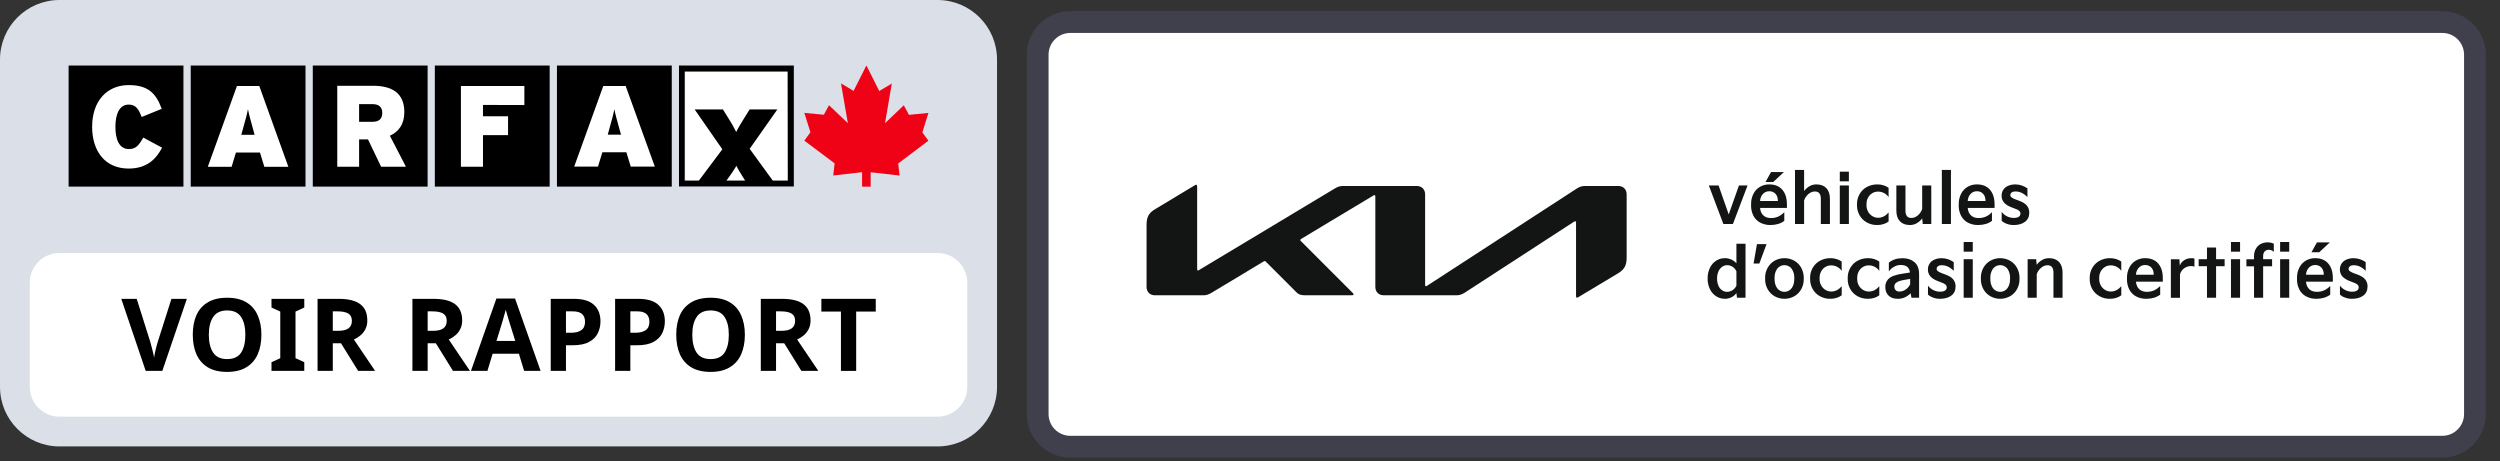 <svg xmlns="http://www.w3.org/2000/svg" version="1.1" width="168" height="31" viewBox="0 0 168 31"><rect x="0" y="0" width="168" height="31" fill="#333333" stroke="none"/><g><g id="View Report - Sm - Fr" xmlns="http://www.w3.org/2000/svg"><path d="M0 4C0 1.791 1.791 0 4 0H63C65.209 0 67 1.791 67 4V26C67 28.209 65.209 30 63 30H4C1.791 30 0 28.209 0 26V4Z" fill="#DADFE8" /><path d="M2 19C2 17.895 2.895 17 4 17H63C64.105 17 65 17.895 65 19V26C65 27.105 64.105 28 63 28H4C2.895 28 2 27.105 2 26V19Z" fill="white" /><path d="M12.817 4.404H20.529V12.54H12.817V4.404Z" fill="black" /><path d="M21.019 4.404H28.735V12.54H21.019V4.404Z" fill="black" /><path d="M29.221 4.404H36.937V12.54H29.221V4.404Z" fill="black" /><path d="M37.427 4.404H45.143V12.54H37.427V4.404Z" fill="black" /><path d="M4.611 4.404H12.327V12.54H4.611V4.404Z" fill="black" /><path d="M8.643 11.327C7.04 11.327 6.191 10.133 6.191 8.524C6.191 6.772 7.202 5.718 8.65 5.718C9.971 5.718 10.496 6.292 10.867 7.315L9.519 7.861C9.326 7.357 9.141 7.028 8.65 7.028C8.033 7.028 7.755 7.652 7.755 8.524C7.755 9.392 8.017 10.017 8.666 10.017C9.133 10.017 9.334 9.761 9.627 9.245L10.89 9.923C10.52 10.637 9.917 11.327 8.643 11.327Z" fill="white" /><path d="M17.107 9.059H16.215L16.316 8.695C16.509 8.005 16.594 7.702 16.663 7.338C16.733 7.702 16.818 7.997 17.011 8.695L17.107 9.059ZM19.378 11.21L17.424 5.78H15.922L13.964 11.21H15.563L15.856 10.249H17.47L17.764 11.21H19.378Z" fill="white" /><path d="M25.688 7.582C25.688 7.97 25.495 8.187 25.008 8.187H24.132V6.997H25.031C25.503 6.997 25.688 7.237 25.688 7.582ZM27.279 11.206L26.201 9.121C26.792 8.854 27.171 8.35 27.171 7.532C27.171 6.245 26.333 5.764 25.07 5.764H22.664V11.206H24.132V9.369H24.73L25.611 11.206H27.279Z" fill="white" /><path d="M32.457 7.051V7.811H34.141V9.082H32.457V11.206H30.974V5.78H35.238V7.059L32.457 7.051Z" fill="white" /><path d="M41.733 9.051H40.841L40.938 8.695C41.13 8.005 41.215 7.702 41.285 7.338C41.355 7.702 41.44 7.997 41.633 8.695L41.733 9.051ZM44.004 11.195L42.046 5.78H40.54L38.586 11.195H40.184L40.478 10.233H42.092L42.386 11.195H44.004Z" fill="white" /><path d="M49.487 11.144C49.302 11.454 49.097 11.753 48.881 12.044L48.811 12.137H50.078L50.016 12.044C49.808 11.703 49.63 11.439 49.487 11.144Z" fill="white" /><path d="M48.56 10.032L46.703 7.357H48.599L48.927 7.885C49.136 8.202 49.321 8.532 49.491 8.873C49.622 8.586 49.854 8.222 50.062 7.885L50.391 7.357H52.252L50.391 10.001L51.947 12.137H52.959V4.799H46.046V12.137H47L48.56 10.032Z" fill="white" /><path d="M45.629 4.404V12.532H53.345V4.404H45.629ZM48.811 12.137L48.881 12.044C49.097 11.753 49.302 11.454 49.487 11.144C49.63 11.439 49.808 11.703 50.016 12.044L50.078 12.137H48.811ZM52.939 12.137H51.928L50.375 10.001L52.233 7.357H50.375L50.043 7.885C49.839 8.222 49.607 8.586 49.472 8.873C49.306 8.532 49.116 8.202 48.908 7.885L48.58 7.357H46.684L48.541 10.032L46.965 12.137H46.012V4.807H52.928L52.939 12.137Z" fill="black" /><path d="M58.508 12.544V11.575L60.454 11.796L60.358 10.986L62.389 9.454L61.983 8.896L62.389 7.59L61.08 7.718L60.736 7.075L59.473 8.28L59.929 5.613L59.087 6.117L58.226 4.408L58.222 4.4L57.361 6.109L56.515 5.605L56.975 8.276L55.708 7.071L55.364 7.71L54.051 7.586L54.461 8.889L54.051 9.451L56.087 10.978L55.994 11.792L57.932 11.571V12.544H58.508Z" fill="#EF0215" /><path d="M12.557 20.082L10.909 24.924H9.791L8.149 20.082H9.187L10.096 22.965C10.109 23.014 10.134 23.107 10.17 23.242C10.207 23.374 10.243 23.514 10.279 23.663C10.315 23.808 10.34 23.93 10.353 24.029C10.367 23.93 10.39 23.808 10.421 23.663C10.457 23.514 10.491 23.374 10.523 23.242C10.559 23.107 10.586 23.014 10.604 22.965L11.52 20.082H12.557Z" fill="black" /><path d="M17.566 22.497C17.566 22.998 17.483 23.437 17.315 23.812C17.152 24.183 16.899 24.472 16.556 24.68C16.217 24.888 15.785 24.992 15.261 24.992C14.736 24.992 14.302 24.888 13.959 24.68C13.619 24.472 13.366 24.181 13.199 23.805C13.036 23.43 12.955 22.992 12.955 22.49C12.955 21.988 13.036 21.552 13.199 21.181C13.366 20.81 13.619 20.523 13.959 20.32C14.302 20.112 14.738 20.008 15.267 20.008C15.792 20.008 16.223 20.112 16.562 20.32C16.902 20.523 17.152 20.812 17.315 21.188C17.483 21.558 17.566 21.995 17.566 22.497ZM14.033 22.497C14.033 23.003 14.13 23.403 14.325 23.697C14.519 23.986 14.831 24.131 15.261 24.131C15.699 24.131 16.013 23.986 16.203 23.697C16.393 23.403 16.488 23.003 16.488 22.497C16.488 21.99 16.393 21.592 16.203 21.303C16.013 21.009 15.701 20.862 15.267 20.862C14.833 20.862 14.519 21.009 14.325 21.303C14.13 21.592 14.033 21.99 14.033 22.497Z" fill="black" /><path d="M20.448 24.924H18.244V24.341L18.834 24.07V20.937L18.244 20.666V20.082H20.448V20.666L19.858 20.937V24.07L20.448 24.341V24.924Z" fill="black" /><path d="M22.751 20.082C23.411 20.082 23.897 20.202 24.209 20.442C24.525 20.681 24.684 21.045 24.684 21.534C24.684 21.755 24.641 21.95 24.555 22.117C24.473 22.279 24.363 22.42 24.223 22.537C24.087 22.65 23.94 22.743 23.782 22.815L25.206 24.924H24.067L22.914 23.066H22.364V24.924H21.34V20.082H22.751ZM22.676 20.923H22.364V22.232H22.697C23.036 22.232 23.278 22.176 23.422 22.062C23.572 21.95 23.646 21.782 23.646 21.561C23.646 21.33 23.567 21.167 23.409 21.073C23.25 20.973 23.006 20.923 22.676 20.923Z" fill="black" /><path d="M29.125 20.082C29.785 20.082 30.271 20.202 30.583 20.442C30.899 20.681 31.058 21.045 31.058 21.534C31.058 21.755 31.015 21.95 30.929 22.117C30.847 22.279 30.736 22.42 30.596 22.537C30.461 22.65 30.314 22.743 30.156 22.815L31.58 24.924H30.44L29.288 23.066H28.738V24.924H27.714V20.082H29.125ZM29.05 20.923H28.738V22.232H29.07C29.41 22.232 29.651 22.176 29.796 22.062C29.945 21.95 30.02 21.782 30.02 21.561C30.02 21.33 29.941 21.167 29.783 21.073C29.624 20.973 29.38 20.923 29.05 20.923Z" fill="black" /><path d="M35.222 24.924L34.87 23.771H33.106L32.754 24.924H31.648L33.357 20.062H34.612L36.328 24.924H35.222ZM34.626 22.91L34.273 21.785C34.25 21.708 34.221 21.61 34.185 21.493C34.148 21.375 34.112 21.256 34.076 21.134C34.04 21.011 34.011 20.905 33.988 20.815C33.965 20.905 33.934 21.018 33.893 21.154C33.857 21.285 33.821 21.412 33.785 21.534C33.753 21.651 33.728 21.735 33.71 21.785L33.364 22.91H34.626Z" fill="black" /><path d="M38.555 20.082C39.179 20.082 39.633 20.218 39.918 20.489C40.207 20.756 40.352 21.125 40.352 21.595C40.352 21.879 40.293 22.144 40.175 22.388C40.058 22.632 39.861 22.829 39.586 22.978C39.314 23.127 38.944 23.202 38.473 23.202H38.033V24.924H37.009V20.082H38.555ZM38.501 20.923H38.033V22.361H38.372C38.661 22.361 38.889 22.304 39.057 22.191C39.228 22.074 39.314 21.886 39.314 21.628C39.314 21.158 39.043 20.923 38.501 20.923Z" fill="black" /><path d="M42.881 20.082C43.505 20.082 43.959 20.218 44.244 20.489C44.533 20.756 44.678 21.125 44.678 21.595C44.678 21.879 44.619 22.144 44.502 22.388C44.384 22.632 44.187 22.829 43.911 22.978C43.64 23.127 43.27 23.202 42.799 23.202H42.359V24.924H41.335V20.082H42.881ZM42.827 20.923H42.359V22.361H42.698C42.987 22.361 43.215 22.304 43.383 22.191C43.554 22.074 43.64 21.886 43.64 21.628C43.64 21.158 43.369 20.923 42.827 20.923Z" fill="black" /><path d="M50.055 22.497C50.055 22.998 49.971 23.437 49.804 23.812C49.641 24.183 49.388 24.472 49.044 24.68C48.705 24.888 48.274 24.992 47.749 24.992C47.225 24.992 46.791 24.888 46.447 24.68C46.108 24.472 45.855 24.181 45.688 23.805C45.525 23.43 45.444 22.992 45.444 22.49C45.444 21.988 45.525 21.552 45.688 21.181C45.855 20.81 46.108 20.523 46.447 20.32C46.791 20.112 47.227 20.008 47.756 20.008C48.28 20.008 48.712 20.112 49.051 20.32C49.39 20.523 49.641 20.812 49.804 21.188C49.971 21.558 50.055 21.995 50.055 22.497ZM46.522 22.497C46.522 23.003 46.619 23.403 46.813 23.697C47.008 23.986 47.32 24.131 47.749 24.131C48.188 24.131 48.502 23.986 48.692 23.697C48.882 23.403 48.977 23.003 48.977 22.497C48.977 21.99 48.882 21.592 48.692 21.303C48.502 21.009 48.19 20.862 47.756 20.862C47.322 20.862 47.008 21.009 46.813 21.303C46.619 21.592 46.522 21.99 46.522 22.497Z" fill="black" /><path d="M52.536 20.082C53.196 20.082 53.682 20.202 53.994 20.442C54.311 20.681 54.469 21.045 54.469 21.534C54.469 21.755 54.426 21.95 54.34 22.117C54.259 22.279 54.148 22.42 54.008 22.537C53.872 22.65 53.725 22.743 53.567 22.815L54.991 24.924H53.852L52.699 23.066H52.15V24.924H51.126V20.082H52.536ZM52.462 20.923H52.15V22.232H52.482C52.821 22.232 53.063 22.176 53.208 22.062C53.357 21.95 53.431 21.782 53.431 21.561C53.431 21.33 53.352 21.167 53.194 21.073C53.036 20.973 52.792 20.923 52.462 20.923Z" fill="black" /><path d="M57.535 24.924H56.511V20.937H55.196V20.082H58.851V20.937H57.535V24.924Z" fill="black" /></g></g><g transform="translate(69)"><path d="M95.122 0.75H2.927C1.31 0.75 0 2.06 0 3.677V27.823C0 29.44 1.31 30.75 2.927 30.75H95.122C96.738 30.75 98.049 29.44 98.049 27.823V3.677C98.049 2.06 96.738 0.75 95.122 0.75Z" fill="#403F4C" xmlns="http://www.w3.org/2000/svg" /><path d="M95.122 2.213H2.927C2.119 2.213 1.463 2.869 1.463 3.677V27.823C1.463 28.631 2.119 29.287 2.927 29.287H95.122C95.93 29.287 96.585 28.631 96.585 27.823V3.677C96.585 2.869 95.93 2.213 95.122 2.213Z" fill="white" xmlns="http://www.w3.org/2000/svg" /><path d="M40.311 13.064C40.311 12.724 40.084 12.497 39.744 12.497H37.535C37.294 12.497 37.132 12.557 36.955 12.673L26.9 19.203C26.871 19.223 26.847 19.233 26.823 19.233C26.787 19.233 26.768 19.198 26.768 19.139V13.064C26.768 12.724 26.541 12.497 26.201 12.497H21.297C21.047 12.497 20.913 12.536 20.696 12.668L11.582 18.143C11.552 18.162 11.527 18.177 11.502 18.177C11.464 18.177 11.449 18.149 11.449 18.091V12.553C11.449 12.459 11.427 12.416 11.386 12.416C11.364 12.416 11.339 12.423 11.312 12.439L8.615 14.061C8.162 14.332 8.049 14.626 8.049 15.135V19.277C8.049 19.617 8.276 19.844 8.615 19.844H11.848C12.055 19.844 12.202 19.802 12.415 19.675L15.928 17.564C15.95 17.55 15.975 17.541 15.993 17.541C16.015 17.541 16.034 17.553 16.053 17.574L18.153 19.674C18.285 19.806 18.474 19.844 18.719 19.844H21.853C21.912 19.844 21.963 19.825 21.963 19.784C21.963 19.748 21.932 19.713 21.886 19.667L18.423 16.204C18.388 16.169 18.38 16.15 18.38 16.129C18.38 16.106 18.393 16.082 18.441 16.053L23.29 13.14C23.32 13.122 23.344 13.111 23.369 13.111C23.402 13.111 23.423 13.152 23.423 13.197V19.277C23.423 19.617 23.65 19.844 23.99 19.844H28.863C29.052 19.844 29.221 19.803 29.427 19.67L36.778 14.896C36.807 14.878 36.83 14.867 36.856 14.867C36.893 14.867 36.91 14.908 36.91 14.962V19.887C36.91 19.978 36.939 20.004 36.973 20.004C36.998 20.004 37.027 19.992 37.063 19.97L39.744 18.36C40.197 18.087 40.311 17.793 40.311 17.283V13.064Z" fill="#131414" xmlns="http://www.w3.org/2000/svg" /><path fill-rule="evenodd" clip-rule="evenodd" d="M47.454 15.051L48.435 12.463H47.857L47.17 14.41L46.488 12.463H45.833L46.81 15.051H47.454ZM50.875 11.565H50.012L49.643 12.229H50.164L50.875 11.565ZM48.672 13.8C48.667 14.037 48.719 14.273 48.823 14.487C48.923 14.684 49.078 14.846 49.272 14.954C49.491 15.07 49.736 15.128 49.986 15.121C50.158 15.121 50.33 15.098 50.495 15.049C50.644 15.006 50.783 14.935 50.905 14.842V14.259C50.785 14.388 50.64 14.491 50.479 14.563C50.33 14.623 50.171 14.655 50.01 14.653C49.795 14.653 49.624 14.594 49.498 14.476C49.371 14.358 49.297 14.189 49.275 13.971H51.081V13.733C51.081 13.316 50.978 12.989 50.771 12.75C50.564 12.511 50.273 12.392 49.896 12.392C49.673 12.387 49.451 12.446 49.259 12.56C49.074 12.672 48.924 12.836 48.828 13.029C48.724 13.239 48.67 13.47 48.674 13.704V13.8H48.672ZM49.279 13.505C49.283 13.329 49.352 13.161 49.471 13.031C49.579 12.914 49.732 12.85 49.891 12.852C50.05 12.845 50.206 12.907 50.315 13.024C50.42 13.14 50.473 13.3 50.473 13.505H49.279ZM52.236 15.051V13.473C52.289 13.306 52.388 13.156 52.523 13.044C52.642 12.933 52.798 12.869 52.961 12.867C53.226 12.867 53.359 13.031 53.359 13.359V15.051H53.971V13.359C53.971 13.05 53.891 12.811 53.731 12.643C53.571 12.475 53.348 12.392 53.06 12.392C52.894 12.389 52.729 12.435 52.587 12.519C52.449 12.6 52.329 12.708 52.236 12.837V11.42H51.624V15.051H52.236ZM55.245 11.536H54.634V12.184H55.245V11.536ZM55.245 12.463H54.634V15.051H55.245V12.463ZM55.791 13.809C55.789 14.039 55.848 14.265 55.962 14.466C56.075 14.666 56.242 14.832 56.442 14.944C56.657 15.065 56.9 15.126 57.147 15.121C57.296 15.124 57.446 15.102 57.587 15.055C57.705 15.017 57.815 14.959 57.914 14.885V14.278C57.711 14.515 57.476 14.634 57.207 14.634C57.074 14.634 56.942 14.597 56.828 14.527C56.706 14.455 56.607 14.352 56.538 14.228C56.465 14.098 56.427 13.953 56.429 13.804V13.709C56.426 13.557 56.463 13.407 56.536 13.274C56.603 13.152 56.701 13.05 56.82 12.979C56.937 12.91 57.07 12.874 57.206 12.875C57.341 12.875 57.476 12.906 57.597 12.968C57.725 13.031 57.834 13.126 57.913 13.245V12.619C57.811 12.547 57.699 12.493 57.581 12.456C57.447 12.412 57.305 12.391 57.164 12.392C56.913 12.387 56.664 12.449 56.443 12.569C56.241 12.681 56.074 12.848 55.96 13.05C55.847 13.25 55.788 13.477 55.79 13.709V13.809H55.791ZM58.435 12.463H59.047V14.154C59.047 14.483 59.18 14.646 59.445 14.646C59.609 14.643 59.764 14.58 59.883 14.469C60.018 14.356 60.116 14.207 60.171 14.04V12.463H60.782V15.051H60.209L60.171 14.677C60.077 14.805 59.957 14.913 59.819 14.994C59.676 15.08 59.513 15.124 59.346 15.121C59.058 15.121 58.835 15.038 58.675 14.87C58.515 14.702 58.435 14.465 58.435 14.154V12.463ZM62.104 11.42H61.492V15.051H62.104V11.42ZM62.626 13.8C62.621 14.037 62.673 14.273 62.777 14.487C62.877 14.684 63.032 14.846 63.226 14.954C63.445 15.07 63.69 15.128 63.94 15.121C64.112 15.121 64.284 15.098 64.449 15.049C64.597 15.006 64.737 14.935 64.859 14.842V14.259C64.739 14.388 64.594 14.491 64.433 14.563C64.284 14.623 64.125 14.655 63.964 14.653C63.749 14.653 63.578 14.594 63.452 14.476C63.325 14.358 63.251 14.189 63.229 13.971H65.035V13.733C65.035 13.316 64.932 12.989 64.725 12.75C64.518 12.511 64.227 12.392 63.85 12.392C63.627 12.387 63.405 12.446 63.213 12.56C63.028 12.672 62.878 12.836 62.782 13.029C62.678 13.239 62.624 13.47 62.628 13.704V13.8H62.626ZM63.232 13.505C63.236 13.329 63.305 13.161 63.424 13.031C63.532 12.914 63.685 12.85 63.843 12.852C64.003 12.845 64.158 12.907 64.267 13.024C64.373 13.14 64.426 13.3 64.426 13.505H63.232ZM65.512 14.838C65.611 14.929 65.73 14.998 65.858 15.041C66.005 15.096 66.16 15.123 66.318 15.123C66.634 15.123 66.888 15.051 67.079 14.907C67.27 14.764 67.367 14.561 67.367 14.298C67.372 14.124 67.317 13.953 67.208 13.817C67.102 13.69 66.933 13.582 66.703 13.497L66.447 13.402C66.349 13.368 66.257 13.321 66.172 13.262C66.121 13.225 66.091 13.166 66.091 13.103C66.094 13.04 66.125 12.982 66.174 12.942C66.23 12.891 66.322 12.867 66.451 12.867C66.591 12.867 66.729 12.899 66.857 12.96C67.003 13.03 67.134 13.128 67.243 13.247V12.659C67.132 12.581 67.011 12.517 66.882 12.472C66.741 12.42 66.591 12.393 66.442 12.393C66.265 12.388 66.09 12.423 65.928 12.495C65.798 12.553 65.689 12.648 65.612 12.767C65.543 12.88 65.507 13.009 65.508 13.142C65.501 13.318 65.563 13.49 65.678 13.622C65.792 13.747 65.961 13.852 66.186 13.937L66.447 14.037C66.542 14.066 66.63 14.115 66.705 14.18C66.75 14.226 66.776 14.29 66.773 14.354C66.773 14.438 66.734 14.517 66.665 14.563C66.591 14.616 66.478 14.644 66.323 14.644C66.169 14.644 66.016 14.608 65.877 14.54C65.734 14.469 65.609 14.367 65.512 14.241V14.838ZM45.753 18.714C45.747 18.965 45.801 19.211 45.91 19.437C46.003 19.632 46.149 19.797 46.331 19.913C46.506 20.023 46.708 20.081 46.914 20.079C47.069 20.08 47.223 20.044 47.362 19.973C47.492 19.909 47.603 19.813 47.687 19.696L47.725 20.008H48.299V16.377H47.687V17.695C47.593 17.586 47.477 17.499 47.345 17.441C47.209 17.38 47.062 17.348 46.914 17.348C46.708 17.347 46.505 17.404 46.331 17.514C46.149 17.631 46.003 17.796 45.91 17.99C45.801 18.215 45.747 18.463 45.753 18.713V18.714ZM46.388 18.714C46.383 18.544 46.417 18.376 46.488 18.222C46.543 18.099 46.631 17.994 46.744 17.918C46.839 17.855 46.951 17.82 47.066 17.819C47.194 17.819 47.321 17.857 47.428 17.928C47.542 18.002 47.631 18.107 47.687 18.231V19.198C47.63 19.321 47.539 19.427 47.424 19.5C47.315 19.572 47.188 19.611 47.057 19.611C46.94 19.611 46.826 19.576 46.73 19.511C46.621 19.435 46.535 19.331 46.483 19.208C46.416 19.052 46.383 18.885 46.388 18.715V18.714ZM49.711 16.406H49.067L48.84 17.71H49.228L49.711 16.406ZM49.616 18.753C49.612 18.989 49.67 19.223 49.784 19.43C49.892 19.628 50.053 19.793 50.248 19.906C50.662 20.137 51.166 20.137 51.581 19.906C51.776 19.794 51.937 19.63 52.045 19.433C52.159 19.224 52.218 18.99 52.213 18.753V18.671C52.216 18.436 52.158 18.204 52.045 17.998C51.937 17.8 51.777 17.636 51.581 17.522C51.167 17.291 50.663 17.291 50.248 17.522C50.053 17.636 49.893 17.8 49.784 17.998C49.67 18.204 49.612 18.436 49.616 18.671V18.753ZM50.251 18.671C50.243 18.455 50.304 18.241 50.426 18.062C50.629 17.792 51.011 17.738 51.28 17.94C51.326 17.975 51.367 18.016 51.401 18.062C51.523 18.241 51.584 18.455 51.576 18.671V18.753C51.576 18.999 51.518 19.203 51.401 19.366C51.199 19.637 50.816 19.691 50.547 19.488C50.501 19.453 50.461 19.413 50.426 19.366C50.309 19.204 50.251 18.999 50.251 18.753V18.671ZM52.64 18.766C52.638 18.997 52.697 19.223 52.81 19.423C52.924 19.624 53.09 19.789 53.291 19.902C53.505 20.022 53.749 20.084 53.995 20.079C54.145 20.081 54.294 20.059 54.436 20.013C54.554 19.975 54.664 19.917 54.762 19.843V19.236C54.56 19.473 54.324 19.591 54.056 19.591C53.922 19.591 53.79 19.554 53.677 19.485C53.555 19.413 53.455 19.31 53.387 19.186C53.314 19.056 53.276 18.91 53.278 18.762V18.667C53.275 18.515 53.312 18.364 53.385 18.231C53.452 18.11 53.549 18.008 53.669 17.937C53.786 17.867 53.919 17.831 54.054 17.833C54.19 17.833 54.324 17.864 54.446 17.925C54.574 17.989 54.682 18.084 54.761 18.202V17.576C54.659 17.505 54.548 17.45 54.43 17.413C54.295 17.369 54.154 17.348 54.013 17.349C53.761 17.345 53.512 17.406 53.292 17.527C53.089 17.639 52.922 17.806 52.809 18.008C52.695 18.208 52.636 18.435 52.639 18.667V18.766H52.64ZM55.167 18.766C55.164 18.997 55.223 19.223 55.337 19.423C55.45 19.624 55.617 19.789 55.818 19.902C56.032 20.022 56.275 20.084 56.522 20.079C56.672 20.081 56.821 20.059 56.962 20.013C57.081 19.975 57.191 19.917 57.289 19.843V19.236C57.086 19.473 56.851 19.591 56.583 19.591C56.449 19.591 56.317 19.554 56.204 19.485C56.082 19.413 55.982 19.31 55.914 19.186C55.841 19.056 55.803 18.91 55.805 18.762V18.667C55.802 18.515 55.839 18.364 55.912 18.231C55.979 18.11 56.076 18.008 56.196 17.937C56.312 17.867 56.446 17.831 56.581 17.833C56.717 17.833 56.851 17.864 56.973 17.925C57.1 17.989 57.209 18.084 57.288 18.202V17.576C57.186 17.505 57.075 17.45 56.957 17.413C56.822 17.369 56.681 17.348 56.54 17.349C56.288 17.345 56.039 17.406 55.819 17.527C55.616 17.639 55.449 17.806 55.336 18.008C55.222 18.208 55.163 18.435 55.166 18.667V18.766H55.167ZM57.692 19.283C57.692 19.53 57.765 19.723 57.913 19.866C58.06 20.008 58.262 20.079 58.522 20.079C58.685 20.082 58.846 20.051 58.996 19.986C59.143 19.917 59.277 19.823 59.394 19.709L59.451 20.008H59.963V18.421C59.963 18.061 59.86 17.792 59.653 17.616C59.445 17.439 59.178 17.351 58.85 17.351C58.484 17.351 58.177 17.45 57.93 17.649V18.241C58.023 18.108 58.144 17.998 58.288 17.922C58.42 17.848 58.569 17.807 58.721 17.806C59.109 17.806 59.318 17.975 59.347 18.313L58.801 18.399C58.609 18.427 58.42 18.473 58.237 18.539C58.093 18.59 57.965 18.676 57.863 18.788C57.748 18.929 57.687 19.105 57.692 19.287V19.283ZM58.3 19.254C58.297 19.17 58.33 19.087 58.39 19.027C58.451 18.973 58.522 18.931 58.598 18.902C58.745 18.851 58.898 18.815 59.054 18.795L59.362 18.743V19.104C59.296 19.243 59.196 19.362 59.07 19.45C58.946 19.543 58.795 19.592 58.641 19.592C58.55 19.597 58.459 19.565 58.392 19.502C58.328 19.436 58.295 19.347 58.3 19.255V19.254ZM60.56 19.795C60.66 19.887 60.778 19.955 60.906 19.999C61.053 20.054 61.209 20.08 61.366 20.08C61.682 20.08 61.936 20.008 62.127 19.865C62.319 19.721 62.415 19.518 62.415 19.255C62.421 19.081 62.365 18.91 62.256 18.774C62.151 18.647 61.981 18.539 61.751 18.455L61.495 18.36C61.398 18.326 61.305 18.279 61.22 18.22C61.169 18.183 61.139 18.123 61.139 18.061C61.143 17.997 61.173 17.939 61.223 17.9C61.278 17.849 61.37 17.824 61.499 17.824C61.64 17.824 61.778 17.857 61.905 17.917C62.051 17.988 62.182 18.085 62.291 18.204V17.617C62.181 17.538 62.059 17.475 61.931 17.429C61.789 17.377 61.64 17.351 61.49 17.351C61.313 17.346 61.138 17.381 60.976 17.453C60.846 17.511 60.737 17.605 60.661 17.725C60.591 17.837 60.555 17.967 60.556 18.099C60.549 18.275 60.611 18.448 60.727 18.58C60.84 18.705 61.009 18.809 61.234 18.895L61.495 18.995C61.59 19.024 61.678 19.072 61.753 19.137C61.798 19.183 61.824 19.247 61.822 19.312C61.822 19.395 61.782 19.474 61.713 19.521C61.64 19.574 61.526 19.602 61.371 19.602C61.217 19.602 61.064 19.566 60.925 19.497C60.782 19.427 60.657 19.325 60.56 19.198V19.795ZM63.57 16.262H62.958V16.91H63.57V16.262ZM63.57 17.42H62.958V20.008H63.57V17.42ZM64.114 18.753C64.111 18.989 64.169 19.223 64.282 19.43C64.39 19.628 64.551 19.793 64.747 19.906C65.161 20.137 65.665 20.137 66.079 19.906C66.274 19.794 66.435 19.63 66.544 19.433C66.657 19.224 66.717 18.99 66.712 18.753V18.671C66.714 18.436 66.656 18.204 66.544 17.998C66.435 17.8 66.275 17.636 66.079 17.522C65.666 17.291 65.162 17.291 64.747 17.522C64.551 17.636 64.391 17.8 64.282 17.998C64.169 18.204 64.111 18.436 64.114 18.671V18.753ZM64.751 18.671C64.742 18.455 64.804 18.241 64.925 18.062C65.128 17.792 65.51 17.738 65.779 17.94C65.826 17.975 65.866 18.016 65.901 18.062C66.023 18.241 66.084 18.455 66.076 18.671V18.753C66.076 18.999 66.018 19.203 65.901 19.366C65.698 19.637 65.316 19.691 65.047 19.488C65.001 19.453 64.96 19.413 64.925 19.366C64.808 19.204 64.751 18.999 64.751 18.753V18.671ZM67.868 20.008V18.43C67.921 18.264 68.021 18.115 68.156 18.002C68.275 17.89 68.431 17.827 68.594 17.824C68.859 17.824 68.992 17.989 68.992 18.317V20.008H69.604V18.317C69.604 18.008 69.524 17.769 69.364 17.601C69.204 17.433 68.981 17.349 68.693 17.349C68.526 17.347 68.362 17.392 68.219 17.477C68.081 17.558 67.962 17.666 67.868 17.794L67.83 17.42H67.257V20.008H67.868ZM71.429 18.766C71.426 18.997 71.485 19.223 71.599 19.423C71.712 19.624 71.879 19.789 72.08 19.902C72.294 20.022 72.537 20.084 72.784 20.079C72.933 20.081 73.083 20.059 73.224 20.013C73.343 19.975 73.453 19.917 73.551 19.843V19.236C73.348 19.473 73.113 19.591 72.844 19.591C72.711 19.591 72.579 19.554 72.466 19.485C72.344 19.413 72.244 19.31 72.176 19.186C72.103 19.056 72.065 18.91 72.067 18.762V18.667C72.064 18.515 72.1 18.364 72.174 18.231C72.241 18.11 72.338 18.008 72.457 17.937C72.574 17.867 72.708 17.831 72.843 17.833C72.979 17.833 73.113 17.864 73.235 17.925C73.362 17.989 73.47 18.084 73.55 18.202V17.576C73.448 17.506 73.337 17.45 73.219 17.413C73.084 17.37 72.943 17.348 72.802 17.349C72.55 17.345 72.301 17.406 72.081 17.527C71.878 17.639 71.711 17.806 71.598 18.008C71.484 18.208 71.425 18.435 71.427 18.667V18.766H71.429ZM73.931 18.757C73.927 18.995 73.979 19.231 74.083 19.444C74.181 19.641 74.338 19.805 74.531 19.911C74.75 20.028 74.996 20.086 75.245 20.079C75.418 20.079 75.589 20.056 75.755 20.006C75.903 19.963 76.042 19.892 76.165 19.8V19.217C76.044 19.346 75.9 19.449 75.739 19.521C75.589 19.581 75.43 19.612 75.269 19.611C75.054 19.611 74.883 19.552 74.757 19.434C74.631 19.316 74.557 19.146 74.535 18.929H76.341V18.691C76.341 18.274 76.238 17.946 76.03 17.707C75.823 17.469 75.532 17.349 75.156 17.349C74.932 17.345 74.711 17.404 74.519 17.517C74.333 17.63 74.184 17.793 74.088 17.987C73.983 18.196 73.93 18.428 73.933 18.662V18.757H73.931ZM74.537 18.463C74.542 18.287 74.61 18.119 74.729 17.989C74.837 17.872 74.99 17.807 75.149 17.809C75.309 17.802 75.464 17.866 75.573 17.982C75.678 18.098 75.731 18.258 75.731 18.463H74.537ZM77.495 20.008V18.444C77.535 18.28 77.633 18.134 77.769 18.034C77.905 17.933 78.07 17.879 78.239 17.88C78.316 17.88 78.393 17.892 78.466 17.918V17.374C78.4 17.356 78.33 17.348 78.262 17.351C78.09 17.347 77.921 17.395 77.776 17.486C77.641 17.571 77.538 17.698 77.484 17.849L77.456 17.422H76.882V20.011H77.494L77.495 20.008ZM79.309 20.008H79.921V17.889H80.495V17.42H79.921V16.633H79.309V17.42H78.75V17.889H79.309V20.008ZM81.533 16.262H80.921V16.91H81.533V16.262ZM81.533 17.42H80.921V20.008H81.533V17.42ZM82.471 17.894V20.008H83.083V17.894H83.685V17.42H83.083V17.212C83.083 17.073 83.119 16.967 83.189 16.894C83.261 16.821 83.36 16.782 83.462 16.785C83.525 16.785 83.588 16.798 83.647 16.823C83.704 16.847 83.755 16.88 83.799 16.923V16.378C83.737 16.348 83.671 16.325 83.604 16.31C83.36 16.253 83.102 16.291 82.883 16.415C82.75 16.496 82.642 16.614 82.573 16.754C82.506 16.893 82.47 17.045 82.471 17.2V17.422H81.959V17.896H82.471V17.894ZM84.836 16.262H84.224V16.91H84.836V16.262ZM84.836 17.42H84.224V20.008H84.836V17.42ZM87.562 16.291H86.699L86.329 16.954H86.85L87.562 16.291ZM85.357 18.757C85.352 18.995 85.404 19.231 85.509 19.444C85.607 19.641 85.764 19.805 85.957 19.911C86.176 20.028 86.422 20.086 86.671 20.079C86.844 20.079 87.015 20.056 87.181 20.006C87.329 19.963 87.468 19.892 87.591 19.8V19.217C87.47 19.346 87.326 19.449 87.164 19.521C87.015 19.581 86.856 19.612 86.695 19.611C86.481 19.611 86.309 19.552 86.183 19.434C86.057 19.316 85.983 19.146 85.961 18.929H87.767V18.691C87.767 18.274 87.664 17.946 87.456 17.707C87.249 17.469 86.958 17.349 86.582 17.349C86.358 17.345 86.137 17.404 85.944 17.517C85.759 17.63 85.61 17.793 85.513 17.987C85.409 18.196 85.356 18.428 85.359 18.662V18.757H85.357ZM85.964 18.463C85.969 18.287 86.037 18.119 86.156 17.989C86.264 17.872 86.417 17.807 86.576 17.809C86.736 17.802 86.891 17.865 87 17.982C87.105 18.098 87.159 18.258 87.159 18.463H85.964ZM88.244 19.795C88.344 19.887 88.462 19.955 88.591 19.999C88.738 20.054 88.893 20.08 89.051 20.08C89.367 20.08 89.621 20.008 89.812 19.865C90.003 19.721 90.098 19.518 90.099 19.255C90.105 19.081 90.049 18.91 89.94 18.774C89.835 18.647 89.667 18.539 89.435 18.455L89.179 18.36C89.082 18.326 88.989 18.279 88.905 18.22C88.854 18.183 88.823 18.123 88.823 18.061C88.827 17.997 88.857 17.939 88.907 17.9C88.963 17.849 89.055 17.824 89.184 17.824C89.324 17.824 89.462 17.857 89.589 17.917C89.735 17.988 89.866 18.085 89.975 18.204V17.617C89.865 17.538 89.743 17.475 89.615 17.429C89.474 17.377 89.324 17.351 89.175 17.351C88.997 17.346 88.822 17.381 88.66 17.453C88.53 17.511 88.421 17.605 88.345 17.725C88.275 17.837 88.24 17.967 88.241 18.099C88.234 18.275 88.295 18.448 88.411 18.58C88.525 18.705 88.694 18.809 88.918 18.895L89.179 18.995C89.274 19.024 89.362 19.072 89.438 19.137C89.483 19.183 89.508 19.247 89.506 19.312C89.506 19.395 89.465 19.474 89.397 19.521C89.324 19.574 89.21 19.602 89.055 19.602C88.901 19.602 88.748 19.566 88.609 19.497C88.467 19.428 88.341 19.325 88.244 19.198V19.795Z" fill="#131414" xmlns="http://www.w3.org/2000/svg" /></g></svg>